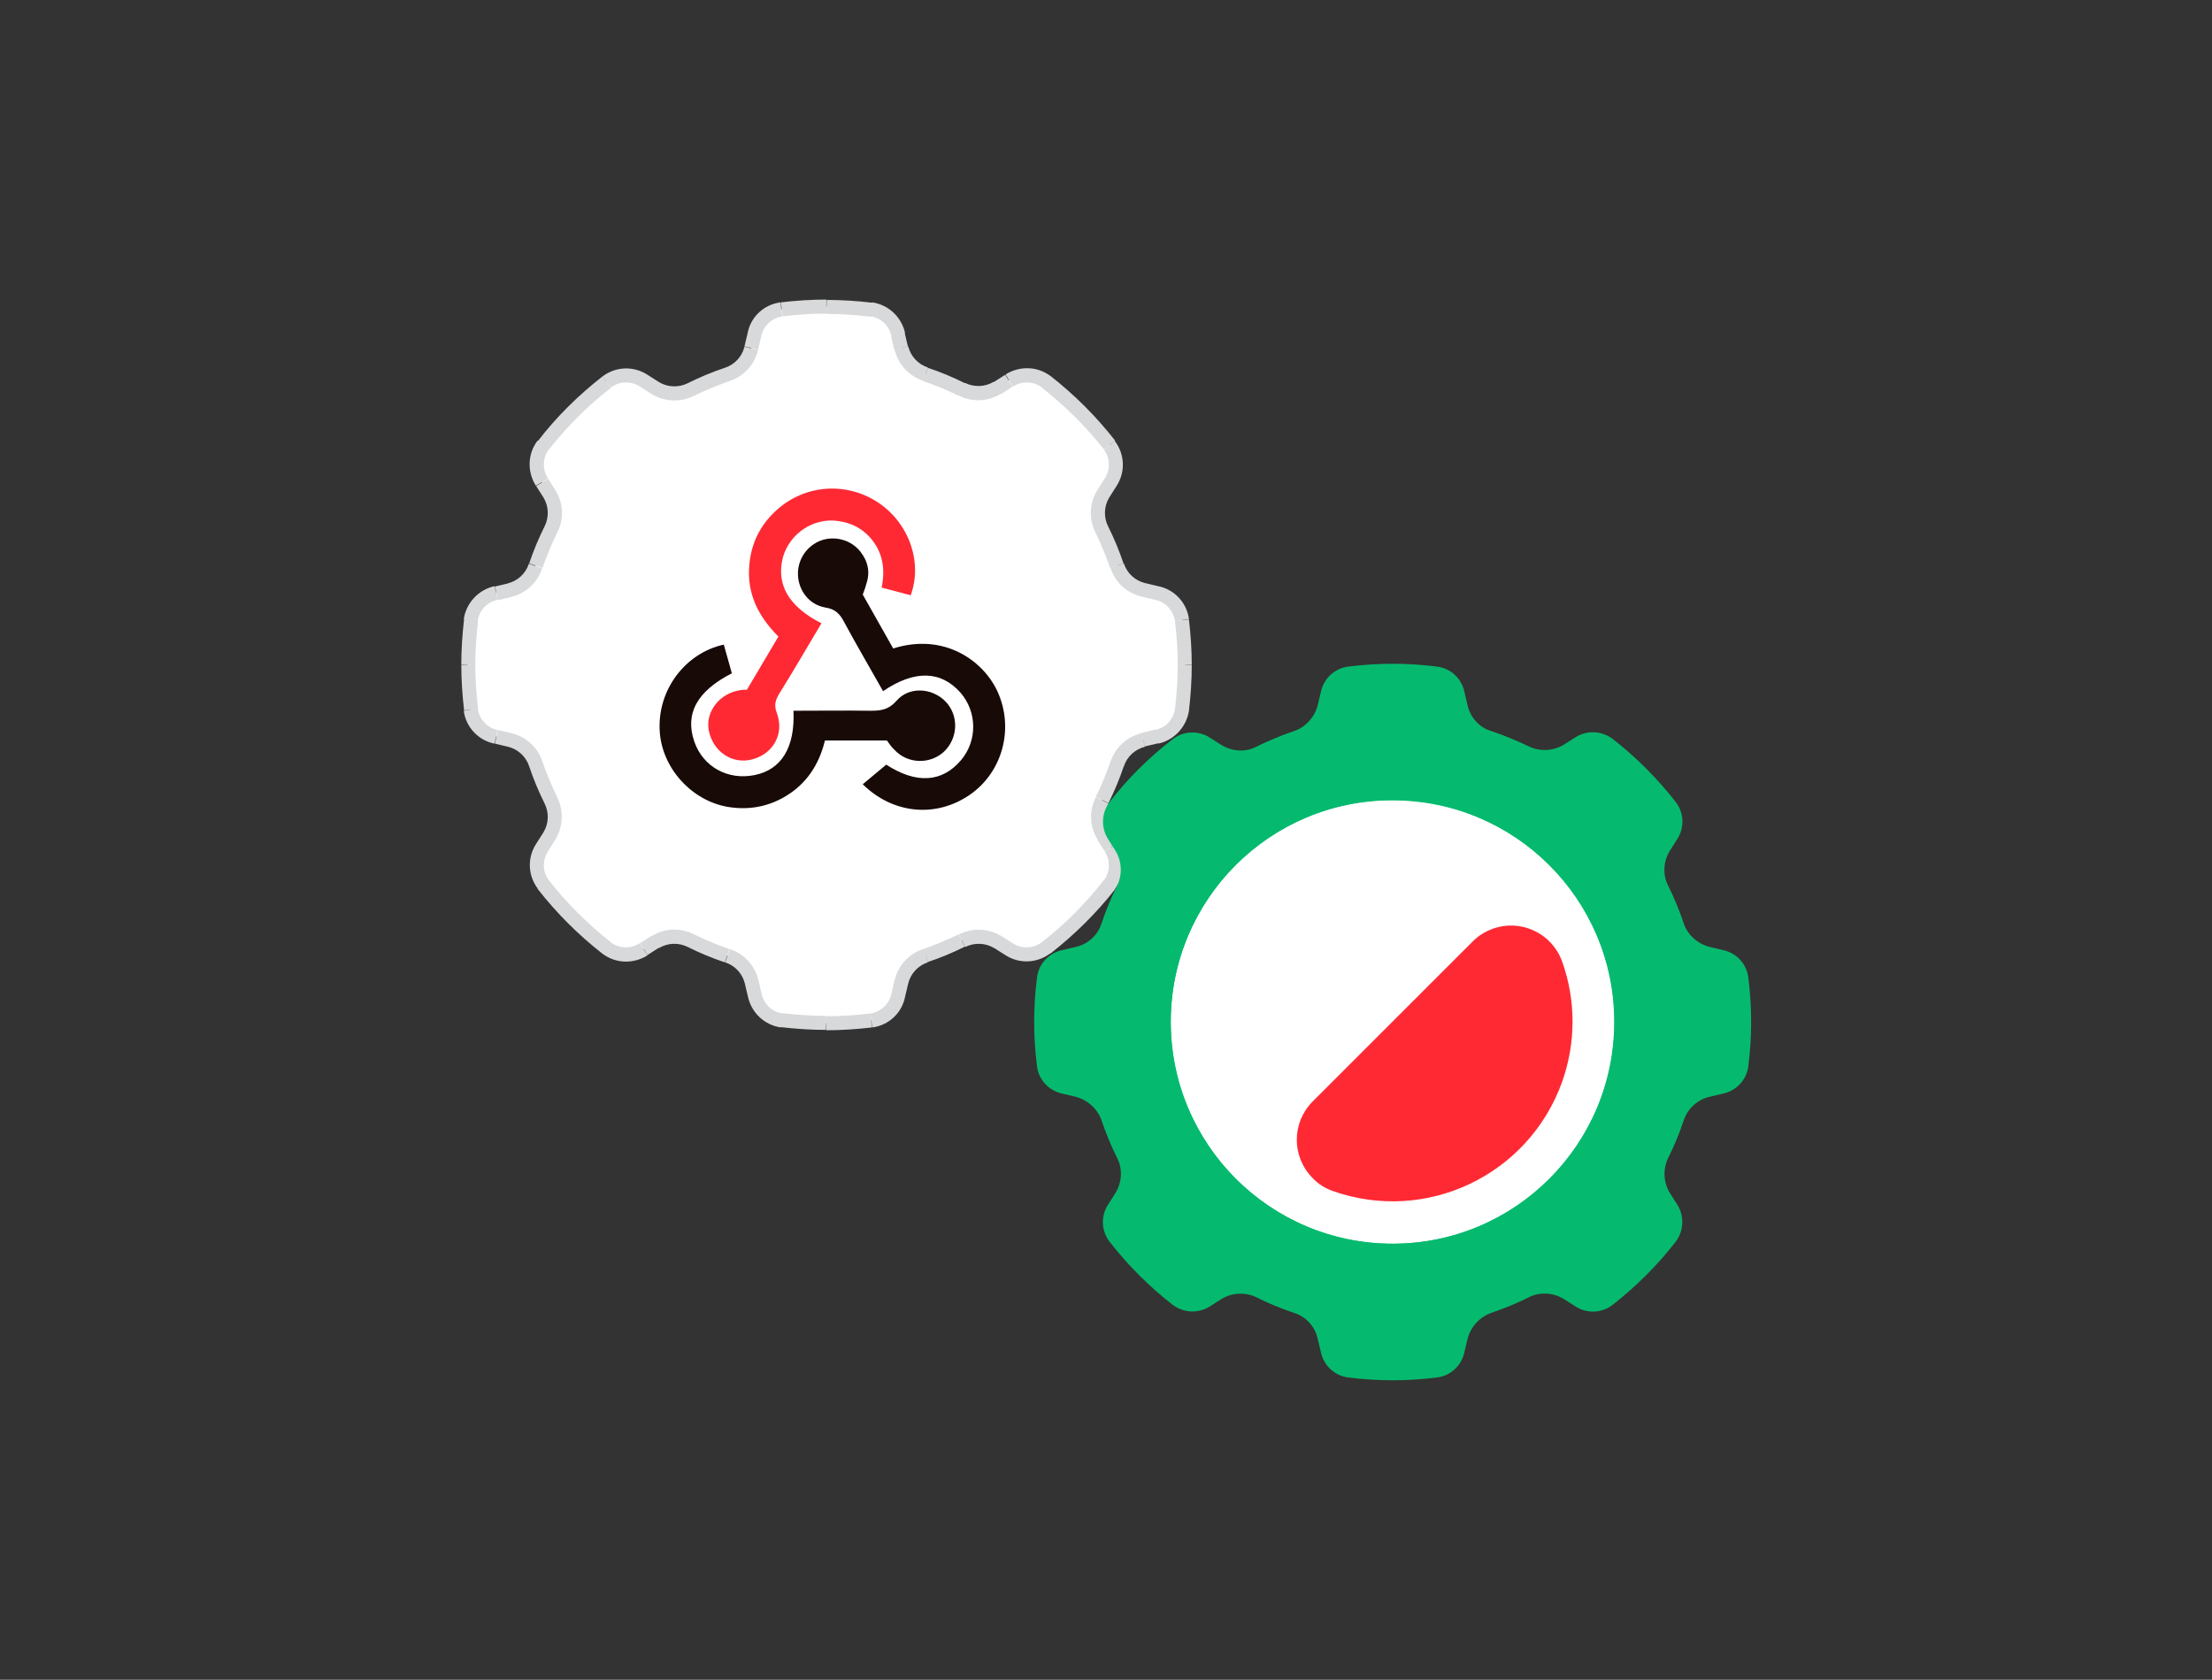<?xml version="1.0" encoding="utf-8"?>
<!-- Generator: Adobe Illustrator 25.2.3, SVG Export Plug-In . SVG Version: 6.00 Build 0)  -->
<svg version="1.1" id="Layer_1" xmlns="http://www.w3.org/2000/svg" xmlns:xlink="http://www.w3.org/1999/xlink" x="0px" y="0px"
	 viewBox="0 0 632 480" style="enable-background:new 0 0 632 480;" xml:space="preserve">
<rect x="0" y="0" width="632" height="480" fill="#333333" stroke="none"/>
<style type="text/css">
	.st0{fill-rule:evenodd;clip-rule:evenodd;fill:#FFFFFF;}
	.st1{fill:#D8D9DA;}
	.st2{fill:#FFFFFF;}
	.st3{fill-rule:evenodd;clip-rule:evenodd;fill:#05BA6E;}
	.st4{fill:#FF2934;}
	.st5{fill:#170A07;}
</style>
<path class="st0" d="M248.9,88.4c3.8,0.5,6.9,3.4,7.7,7.2l0.9,3.8c0.9,3.5,3.5,6.3,6.9,7.5c3.5,1.2,7,2.7,10.4,4.3
	c3.2,1.7,7.1,1.5,10.2-0.4l3.3-2.1c3.2-2.1,7.5-2,10.6,0.3c6.8,5.3,12.9,11.3,18.1,18.1c2.3,3.1,2.5,7.3,0.4,10.6l-2.1,3.3
	c-1.9,3.1-2,7-0.4,10.2c1.7,3.4,3.1,6.8,4.3,10.4c1.1,3.5,3.9,6.1,7.5,6.9l3.8,0.9c3.8,0.8,6.7,3.9,7.2,7.7c1.1,8.5,1.1,17.1,0,25.6
	c-0.5,3.8-3.4,6.9-7.2,7.7l-3.8,0.9c-3.5,0.9-6.3,3.5-7.5,6.9c-1.2,3.5-2.6,7-4.3,10.4c-1.7,3.2-1.5,7.1,0.4,10.2l2.1,3.3
	c2.1,3.2,2,7.5-0.4,10.6c-5.3,6.8-11.3,12.8-18.1,18.1c-3.1,2.3-7.3,2.5-10.6,0.4l-3.3-2.1c-3.1-1.9-7-2-10.2-0.4
	c-3.4,1.7-6.8,3.1-10.4,4.3c-3.5,1.1-6.1,3.9-6.9,7.5l-0.9,3.8c-0.8,3.8-3.9,6.7-7.7,7.2c-8.5,1.1-17.1,1.1-25.6,0
	c-3.8-0.5-6.9-3.4-7.7-7.2l-0.9-3.8c-0.9-3.5-3.5-6.3-6.9-7.5c-3.5-1.2-7-2.6-10.4-4.3c-3.2-1.7-7.1-1.5-10.2,0.4l-3.3,2.1
	c-3.2,2.1-7.5,2-10.6-0.4c-6.8-5.3-12.8-11.3-18.1-18.1c-2.3-3.1-2.5-7.3-0.4-10.6l2.1-3.3c1.9-3.1,2-7,0.4-10.2
	c-1.7-3.4-3.1-6.8-4.3-10.4c-1.1-3.5-3.9-6.1-7.5-6.9l-3.8-0.9c-3.8-0.8-6.7-3.9-7.2-7.7c-1.1-8.5-1.1-17.1,0-25.6
	c0.5-3.8,3.4-6.9,7.2-7.7l3.8-0.9c3.5-0.9,6.4-3.5,7.5-6.9c1.2-3.5,2.6-7,4.3-10.4c1.7-3.2,1.5-7.1-0.4-10.2l-2.1-3.3
	c-2.1-3.2-2-7.5,0.4-10.6c5.3-6.8,11.3-12.8,18.1-18.1c3.1-2.3,7.3-2.5,10.6-0.3l3.3,2.1c3.1,1.9,7,2,10.2,0.4
	c3.4-1.6,6.8-3.1,10.4-4.3c3.5-1.1,6.1-3.9,6.9-7.5l0.9-3.8c0.8-3.8,3.9-6.7,7.7-7.2C231.8,87.4,240.4,87.4,248.9,88.4L248.9,88.4z"
	/>
<g>
	<path class="st1" d="M215.6,95.7l-2-0.4L215.6,95.7z M214.7,99.5l2,0.4L214.7,99.5z M173.4,109.1l-1.2-1.6L173.4,109.1z
		 M154.9,137.8l-1.7,1.1L154.9,137.8z M157.4,151.3l1.8,0.9L157.4,151.3z M157,141.1l1.7-1.1L157,141.1z M145.6,168.6l0.4,2
		L145.6,168.6z M153.1,161.7l-1.9-0.6L153.1,161.7z M134.6,177.2l-2-0.2L134.6,177.2z M141.8,169.5l-0.4-1.9L141.8,169.5z
		 M141.8,210.5l-0.4,1.9L141.8,210.5z M155.3,252.7l1.6-1.2L155.3,252.7z M154.9,242.2l-1.7-1.1L154.9,242.2z M173.4,270.9l-1.2,1.6
		L173.4,270.9z M197.4,268.8l-0.9,1.8L197.4,268.8z M187.2,269.1l-1.1-1.7L187.2,269.1z M223.3,291.5l0.2-2L223.3,291.5z
		 M215.6,284.3l-2,0.4L215.6,284.3z M264.4,273l-0.6-1.9L264.4,273z M285,269.1l-1.1,1.7L285,269.1z M274.8,268.8l0.9,1.8
		L274.8,268.8z M298.9,270.9l1.2,1.6L298.9,270.9z M288.3,271.2l-1.1,1.7L288.3,271.2z M317.3,242.2l1.7-1.1L317.3,242.2z
		 M317,252.7l1.6,1.2L317,252.7z M326.6,211.4l-0.4-1.9L326.6,211.4z M319.2,218.3l-1.9-0.6L319.2,218.3z M319.2,161.7l1.9-0.6
		L319.2,161.7z M326.6,168.6l-0.4,2L326.6,168.6z M315.3,141.1l-1.7-1.1L315.3,141.1z M314.9,151.3l1.8-0.9L314.9,151.3z
		 M317.3,137.8l-1.7-1.1L317.3,137.8z M288.3,108.8l1.1,1.7L288.3,108.8z M298.9,109.2l-1.2,1.6L298.9,109.2z M274.9,111.3l0.9-1.8
		L274.9,111.3z M285,110.9l-1.1-1.7L285,110.9z M153.1,218.3l-1.9,0.6L153.1,218.3z M145.6,211.4l0.4-1.9L145.6,211.4z M256.6,95.7
		l-1.9,0.4L256.6,95.7z M314.8,228.7l-1.8-0.9L314.8,228.7z M315.2,238.9l-1.7,1.1L315.2,238.9z M157.4,228.7l-1.8,0.9L157.4,228.7z
		 M257.5,99.5l-1.9,0.4L257.5,99.5z M264.4,106.9l-0.6,1.9L264.4,106.9z M259.4,99l-0.9-3.8l-3.9,0.9l0.9,3.8L259.4,99z
		 M275.7,109.5c-3.4-1.7-7-3.2-10.6-4.4l-1.3,3.8c3.5,1.2,6.9,2.6,10.1,4.2L275.7,109.5z M287.2,107.1l-3.3,2.1l2.1,3.4l3.3-2.1
		L287.2,107.1z M297.6,110.7c6.6,5.2,12.6,11.1,17.8,17.7l3.2-2.5c-5.4-6.9-11.6-13.1-18.5-18.5L297.6,110.7z M316.9,142.2l2.1-3.3
		l-3.4-2.1l-2.1,3.3L316.9,142.2z M321,161c-1.2-3.6-2.7-7.2-4.4-10.6l-3.6,1.8c1.6,3.3,3,6.7,4.2,10.1L321,161z M330.9,167.5
		l-3.8-0.9l-0.9,3.9l3.8,0.9L330.9,167.5z M335.7,177.4c0.5,4.2,0.8,8.4,0.8,12.6h4c0-4.3-0.3-8.7-0.8-13L335.7,177.4z M336.5,190
		c0,4.2-0.3,8.4-0.8,12.6l4,0.5c0.5-4.3,0.8-8.7,0.8-13L336.5,190z M327.1,213.3l3.8-0.9l-0.9-3.9l-3.8,0.9L327.1,213.3z
		 M316.7,229.5c1.7-3.4,3.2-7,4.4-10.6l-3.8-1.3c-1.2,3.5-2.6,6.8-4.2,10.1L316.7,229.5z M319,241.1l-2.1-3.3l-3.4,2.1l2.1,3.3
		L319,241.1z M315.4,251.5c-5.2,6.6-11.1,12.6-17.8,17.8l2.5,3.2c6.9-5.4,13.1-11.5,18.5-18.4L315.4,251.5z M283.9,270.8l3.3,2.1
		l2.1-3.4l-3.3-2.1L283.9,270.8z M265.1,274.9c3.6-1.2,7.2-2.7,10.6-4.4l-1.8-3.5c-3.3,1.6-6.7,3-10.1,4.2L265.1,274.9z
		 M258.6,284.8l0.9-3.8l-3.9-0.9l-0.9,3.8L258.6,284.8z M248.7,289.6c-4.2,0.5-8.4,0.8-12.6,0.8v4c4.3,0,8.7-0.3,13-0.8L248.7,289.6
		z M236.1,290.3c-4.2,0-8.4-0.3-12.6-0.8l-0.5,4c4.3,0.5,8.7,0.8,13,0.8L236.1,290.3z M212.8,281l0.9,3.8l3.9-0.9l-0.9-3.8
		L212.8,281z M196.5,270.6c3.4,1.7,7,3.2,10.6,4.4l1.3-3.8c-3.5-1.2-6.8-2.6-10.1-4.2L196.5,270.6z M185,272.9l3.3-2.1l-2.1-3.4
		l-3.3,2.1L185,272.9z M174.6,269.3c-6.6-5.2-12.6-11.1-17.8-17.8l-3.2,2.5c5.4,6.9,11.6,13.1,18.5,18.5L174.6,269.3z M155.3,237.8
		l-2.1,3.3l3.4,2.1l2.1-3.3L155.3,237.8z M151.2,219c1.2,3.6,2.7,7.2,4.4,10.6l3.6-1.8c-1.6-3.3-3-6.7-4.2-10.1L151.2,219z
		 M141.4,212.5l3.8,0.9l0.9-3.9l-3.8-0.9L141.4,212.5z M136.6,202.6c-0.5-4.2-0.8-8.4-0.8-12.6h-4c0,4.3,0.3,8.7,0.8,13L136.6,202.6
		z M135.8,190c0-4.2,0.3-8.4,0.8-12.6l-4-0.5c-0.5,4.3-0.8,8.7-0.8,13L135.8,190z M145.2,166.7l-3.8,0.9l0.9,3.9l3.8-0.9
		L145.2,166.7z M155.6,150.4c-1.7,3.4-3.2,7-4.4,10.6l3.8,1.3c1.2-3.5,2.6-6.8,4.2-10.1L155.6,150.4z M153.2,138.9l2.1,3.3l3.4-2.1
		l-2.1-3.3L153.2,138.9z M156.8,128.5c5.2-6.6,11.1-12.6,17.8-17.7l-2.5-3.2c-6.9,5.4-13.1,11.5-18.4,18.4L156.8,128.5z
		 M188.3,109.2l-3.3-2.1l-2.1,3.4l3.3,2.1L188.3,109.2z M207.1,105.1c-3.6,1.2-7.2,2.7-10.6,4.4l1.8,3.6c3.3-1.6,6.7-3,10.1-4.2
		L207.1,105.1z M213.6,95.2l-0.9,3.8l3.9,0.9l0.9-3.8L213.6,95.2z M223.6,90.4c4.2-0.5,8.3-0.8,12.5-0.8v-4c-4.3,0-8.7,0.3-13,0.8
		L223.6,90.4z M236.1,89.7c4.2,0,8.4,0.3,12.6,0.8l0.5-4c-4.3-0.5-8.7-0.8-13-0.8L236.1,89.7z M217.5,96.1c0.6-3,3-5.2,6-5.7l-0.5-4
		c-4.7,0.6-8.5,4.1-9.4,8.8L217.5,96.1z M208.4,108.9c4.1-1.3,7.2-4.7,8.2-8.9l-3.9-0.9c-0.7,2.8-2.8,5.1-5.6,6L208.4,108.9z
		 M186.2,112.6c3.7,2.3,8.3,2.4,12.1,0.5l-1.8-3.6c-2.6,1.3-5.7,1.2-8.2-0.3L186.2,112.6z M174.6,110.7c2.4-1.8,5.7-1.9,8.3-0.2
		l2.1-3.4c-4-2.6-9.1-2.4-12.9,0.5L174.6,110.7z M156.6,136.7c-1.7-2.5-1.6-5.8,0.2-8.3l-3.2-2.5c-2.9,3.8-3,8.9-0.5,12.9
		L156.6,136.7z M159.2,152.2c2-3.9,1.8-8.4-0.5-12.1l-3.4,2.1c1.5,2.5,1.6,5.6,0.3,8.2L159.2,152.2z M146,170.6
		c4.2-1,7.6-4.1,8.9-8.2l-3.8-1.3c-0.9,2.8-3.2,4.9-6,5.6L146,170.6z M136.5,177.4c0.4-3,2.7-5.4,5.7-6l-0.9-3.9
		c-4.6,1-8.1,4.8-8.8,9.4L136.5,177.4z M142.2,208.6c-3-0.6-5.2-3-5.7-6l-4,0.5c0.6,4.7,4.2,8.5,8.8,9.4L142.2,208.6z M156.8,251.5
		c-1.8-2.4-1.9-5.7-0.2-8.3l-3.4-2.1c-2.6,4-2.4,9.1,0.5,12.9L156.8,251.5z M182.8,269.5c-2.5,1.7-5.8,1.6-8.3-0.2l-2.4,3.2
		c3.8,2.9,8.9,3,12.9,0.5L182.8,269.5z M198.3,267c-3.9-2-8.5-1.8-12.1,0.5l2.1,3.4c2.5-1.5,5.6-1.6,8.2-0.3L198.3,267z
		 M216.7,280.1c-1-4.2-4.1-7.6-8.2-8.9l-1.3,3.8c2.8,0.9,4.9,3.2,5.6,6L216.7,280.1z M223.6,289.6c-3-0.4-5.4-2.7-6-5.7l-3.9,0.9
		c1,4.6,4.7,8.1,9.4,8.8L223.6,289.6z M254.7,283.9c-0.6,3-3,5.2-6,5.7l0.5,4c4.7-0.6,8.5-4.1,9.4-8.8L254.7,283.9z M263.8,271.2
		c-4.1,1.3-7.2,4.7-8.2,8.9l3.9,0.9c0.7-2.8,2.8-5.1,5.6-6L263.8,271.2z M286.1,267.5c-3.7-2.3-8.3-2.4-12.1-0.5l1.8,3.6
		c2.6-1.3,5.7-1.2,8.2,0.3L286.1,267.5z M297.6,269.3c-2.4,1.8-5.8,1.9-8.3,0.2l-2.1,3.4c4,2.6,9.1,2.4,12.9-0.5L297.6,269.3z
		 M315.6,243.3c1.7,2.5,1.6,5.8-0.2,8.3l3.1,2.5c2.9-3.8,3.1-9,0.4-12.9L315.6,243.3z M326.2,209.5c-4.2,1-7.6,4.1-8.9,8.2l3.8,1.3
		c0.9-2.8,3.2-4.9,6-5.6L326.2,209.5z M335.7,202.6c-0.4,3-2.7,5.4-5.7,6l0.9,3.9c4.6-1,8.1-4.8,8.8-9.4L335.7,202.6z M330,171.4
		c3,0.6,5.2,3,5.7,6l4-0.5c-0.6-4.7-4.2-8.5-8.8-9.4L330,171.4z M317.3,162.3c1.3,4.1,4.7,7.2,8.9,8.2l0.9-3.9
		c-2.8-0.7-5.1-2.8-6-5.6L317.3,162.3z M313.5,140.1c-2.3,3.7-2.4,8.3-0.5,12.1l3.6-1.8c-1.3-2.6-1.2-5.7,0.3-8.2L313.5,140.1z
		 M315.4,128.5c1.8,2.4,1.9,5.7,0.2,8.3l3.4,2.1c2.6-4,2.4-9.1-0.5-12.9L315.4,128.5z M289.4,110.5c2.5-1.7,5.9-1.6,8.3,0.2l2.5-3.2
		c-3.8-2.9-8.9-3-12.9-0.5L289.4,110.5z M273.9,113c3.8,2,8.4,1.8,12.1-0.5l-2.1-3.4c-2.5,1.5-5.6,1.6-8.2,0.3L273.9,113z
		 M155,217.7c-1.3-4.1-4.7-7.2-8.9-8.2l-0.9,3.9c2.8,0.7,5.1,2.8,6,5.6L155,217.7z M258.6,95.2c-1-4.6-4.7-8.1-9.4-8.8l-0.5,4
		c3,0.4,5.4,2.7,6,5.7L258.6,95.2z M313.1,227.8c-2,3.9-1.8,8.4,0.5,12.1l3.4-2.1c-1.5-2.5-1.6-5.6-0.3-8.2L313.1,227.8z
		 M158.7,239.9c2.2-3.7,2.4-8.3,0.5-12.1l-3.6,1.8c1.3,2.6,1.2,5.7-0.3,8.2L158.7,239.9z M255.6,99.9c1,4.2,4.1,7.6,8.2,8.9l1.3-3.8
		c-2.8-0.9-4.9-3.2-5.6-6L255.6,99.9z"/>
</g>
<path class="st2" d="M471,292c0,40.4-32.7,73.1-73.1,73.1c-40.4,0-73.1-32.7-73.1-73.1c0-40.4,32.7-73.1,73.1-73.1
	S471,251.6,471,292L471,292z"/>
<path class="st3" d="M397.9,355.4c35,0,63.4-28.4,63.4-63.4s-28.4-63.4-63.4-63.4c-35,0-63.4,28.4-63.4,63.4
	S362.9,355.4,397.9,355.4L397.9,355.4z M397.9,379.7c48.4,0,87.7-39.3,87.7-87.7s-39.3-87.7-87.7-87.7s-87.7,39.3-87.7,87.7l0,0
	C310.2,340.4,349.4,379.7,397.9,379.7z"/>
<path class="st4" d="M380.7,340.3c26.7,9.5,56-4.4,65.6-31.1c4-11.2,4-23.4,0-34.5c-2.9-8-11.7-12.2-19.8-9.3
	c-2.2,0.8-4.1,2-5.7,3.6l-45.8,45.8c-6,6.1-6,15.8,0.1,21.9C376.6,338.3,378.5,339.5,380.7,340.3z"/>
<path class="st3" d="M426.2,209c-3.5-1.1-6.1-3.9-6.9-7.5l-0.9-3.8c-0.8-3.8-3.9-6.7-7.7-7.2c-8.5-1.1-17.1-1.1-25.6,0
	c-3.8,0.5-6.9,3.4-7.7,7.2l-0.9,3.8c-0.9,3.5-3.5,6.3-6.9,7.5c-3.5,1.2-7,2.7-10.4,4.3c-3.2,1.7-7.1,1.5-10.2-0.4l-3.3-2.1
	c-3.2-2.1-7.5-2-10.6,0.4c-6.8,5.2-12.9,11.3-18.1,18c-2.3,3.1-2.5,7.3-0.4,10.6l2.1,3.3c1.9,3.1,2,7,0.4,10.2
	c-1.7,3.4-3.1,6.8-4.3,10.4c-1.1,3.5-3.9,6.1-7.5,6.9l-3.8,0.9c-3.8,0.8-6.7,3.9-7.2,7.7c-1.1,8.5-1.1,17.1,0,25.6
	c0.5,3.8,3.4,6.9,7.2,7.7l3.8,0.9c3.5,0.9,6.3,3.5,7.5,6.9c1.2,3.5,2.6,7,4.3,10.4c1.7,3.2,1.5,7.1-0.4,10.2l-2.1,3.3
	c-2.1,3.2-2,7.5,0.4,10.6c5.3,6.8,11.3,12.8,18.1,18.1c3.1,2.3,7.3,2.5,10.6,0.4l3.3-2.1c3.1-1.9,7-2,10.2-0.4
	c3.4,1.7,6.8,3.1,10.4,4.3c3.5,1.1,6.1,3.9,6.9,7.5l0.9,3.8c0.8,3.8,3.9,6.7,7.7,7.2c8.5,1.1,17.1,1.1,25.6,0
	c3.8-0.5,6.9-3.4,7.7-7.2l0.9-3.8c0.9-3.5,3.5-6.3,6.9-7.5c3.5-1.2,7-2.6,10.4-4.3c3.2-1.7,7.1-1.5,10.2,0.4l3.3,2.1
	c3.2,2.1,7.5,2,10.6-0.4c6.8-5.3,12.8-11.3,18.1-18.1c2.3-3.1,2.5-7.3,0.4-10.6l-2.1-3.3c-1.9-3.1-2-7-0.4-10.2
	c1.7-3.4,3.1-6.8,4.3-10.4c1.1-3.4,3.9-6.1,7.5-6.9l3.8-0.9c3.8-0.8,6.7-3.9,7.2-7.7c1.1-8.5,1.1-17.1,0-25.6
	c-0.5-3.8-3.4-6.9-7.2-7.7l-3.8-0.9c-3.5-0.9-6.4-3.5-7.5-6.9c-1.2-3.5-2.6-7-4.3-10.4c-1.7-3.2-1.5-7.1,0.4-10.2l2.1-3.3
	c2.1-3.2,2-7.5-0.4-10.6c-5.3-6.8-11.3-12.8-18.1-18.1c-3.1-2.3-7.3-2.5-10.6-0.4l-3.3,2.1c-3.1,1.9-7,2-10.2,0.4
	C433.2,211.6,429.7,210.2,426.2,209z M397.9,355.4c35,0,63.3-28.4,63.3-63.4s-28.4-63.3-63.4-63.3c-35,0-63.3,28.3-63.3,63.3
	C334.5,327,362.9,355.4,397.9,355.4C397.9,355.4,397.9,355.4,397.9,355.4L397.9,355.4z"/>
<g>
	<path class="st4" d="M234.7,178.1c-4.1,6.9-8,13.6-12.1,20.2c-1,1.7-1.5,3.1-0.7,5.3c2.3,6-0.9,11.8-7,13.4
		c-5.7,1.5-11.2-2.2-12.4-8.3c-1-5.4,3.2-10.7,9.1-11.5c0.5-0.1,1-0.1,1.8-0.1l9-15.2c-5.7-5.7-9.1-12.3-8.3-20.5
		c0.5-5.8,2.8-10.8,7-14.9c8-7.9,20.1-9.1,29.5-3.1c9,5.8,13.1,17.1,9.6,26.7c-2.7-0.7-5.3-1.4-8.3-2.2c1.1-5.4,0.3-10.2-3.3-14.3
		c-2.4-2.7-5.5-4.2-9-4.7c-7-1.1-13.9,3.4-15.9,10.3C221.7,166.9,225.2,173.3,234.7,178.1L234.7,178.1z"/>
	<path class="st5" d="M246.5,169.9c2.9,5.1,5.8,10.3,8.7,15.4c14.7-4.6,25.8,3.6,29.8,12.3c4.8,10.5,1.5,23-7.9,29.5
		c-9.7,6.7-22,5.5-30.6-3c2.2-1.8,4.4-3.7,6.7-5.6c8.5,5.5,15.9,5.2,21.4-1.3c4.7-5.6,4.6-13.8-0.2-19.3c-5.6-6.3-13.1-6.5-22.1-0.4
		c-3.7-6.6-7.6-13.2-11.2-19.9c-1.2-2.3-2.6-3.6-5.3-4c-4.6-0.8-7.6-4.8-7.8-9.2c-0.2-4.4,2.4-8.3,6.4-9.9c4-1.5,8.7-0.3,11.4,3.1
		c2.2,2.8,2.9,5.9,1.7,9.3C247.3,167.8,246.9,168.8,246.5,169.9L246.5,169.9z"/>
	<path class="st5" d="M253.4,211.6h-17.7c-1.7,7-5.4,12.6-11.7,16.2c-4.9,2.8-10.2,3.7-15.9,2.8c-10.4-1.7-18.9-11-19.6-21.5
		c-0.8-11.9,7.3-22.5,18.3-24.9c0.8,2.7,1.5,5.5,2.3,8.2c-10,5.1-13.5,11.6-10.7,19.6c2.5,7.1,9.5,11,17.1,9.5
		c7.8-1.5,11.7-8,11.2-18.4c7.4,0,14.8-0.1,22.1,0c2.9,0,5.1-0.3,7.3-2.8c3.6-4.2,10.1-3.8,14,0.1c3.9,4,3.7,10.5-0.4,14.4
		c-4,3.7-10.4,3.5-14.1-0.5C254.8,213.6,254.2,212.7,253.4,211.6L253.4,211.6z"/>
</g>
</svg>
